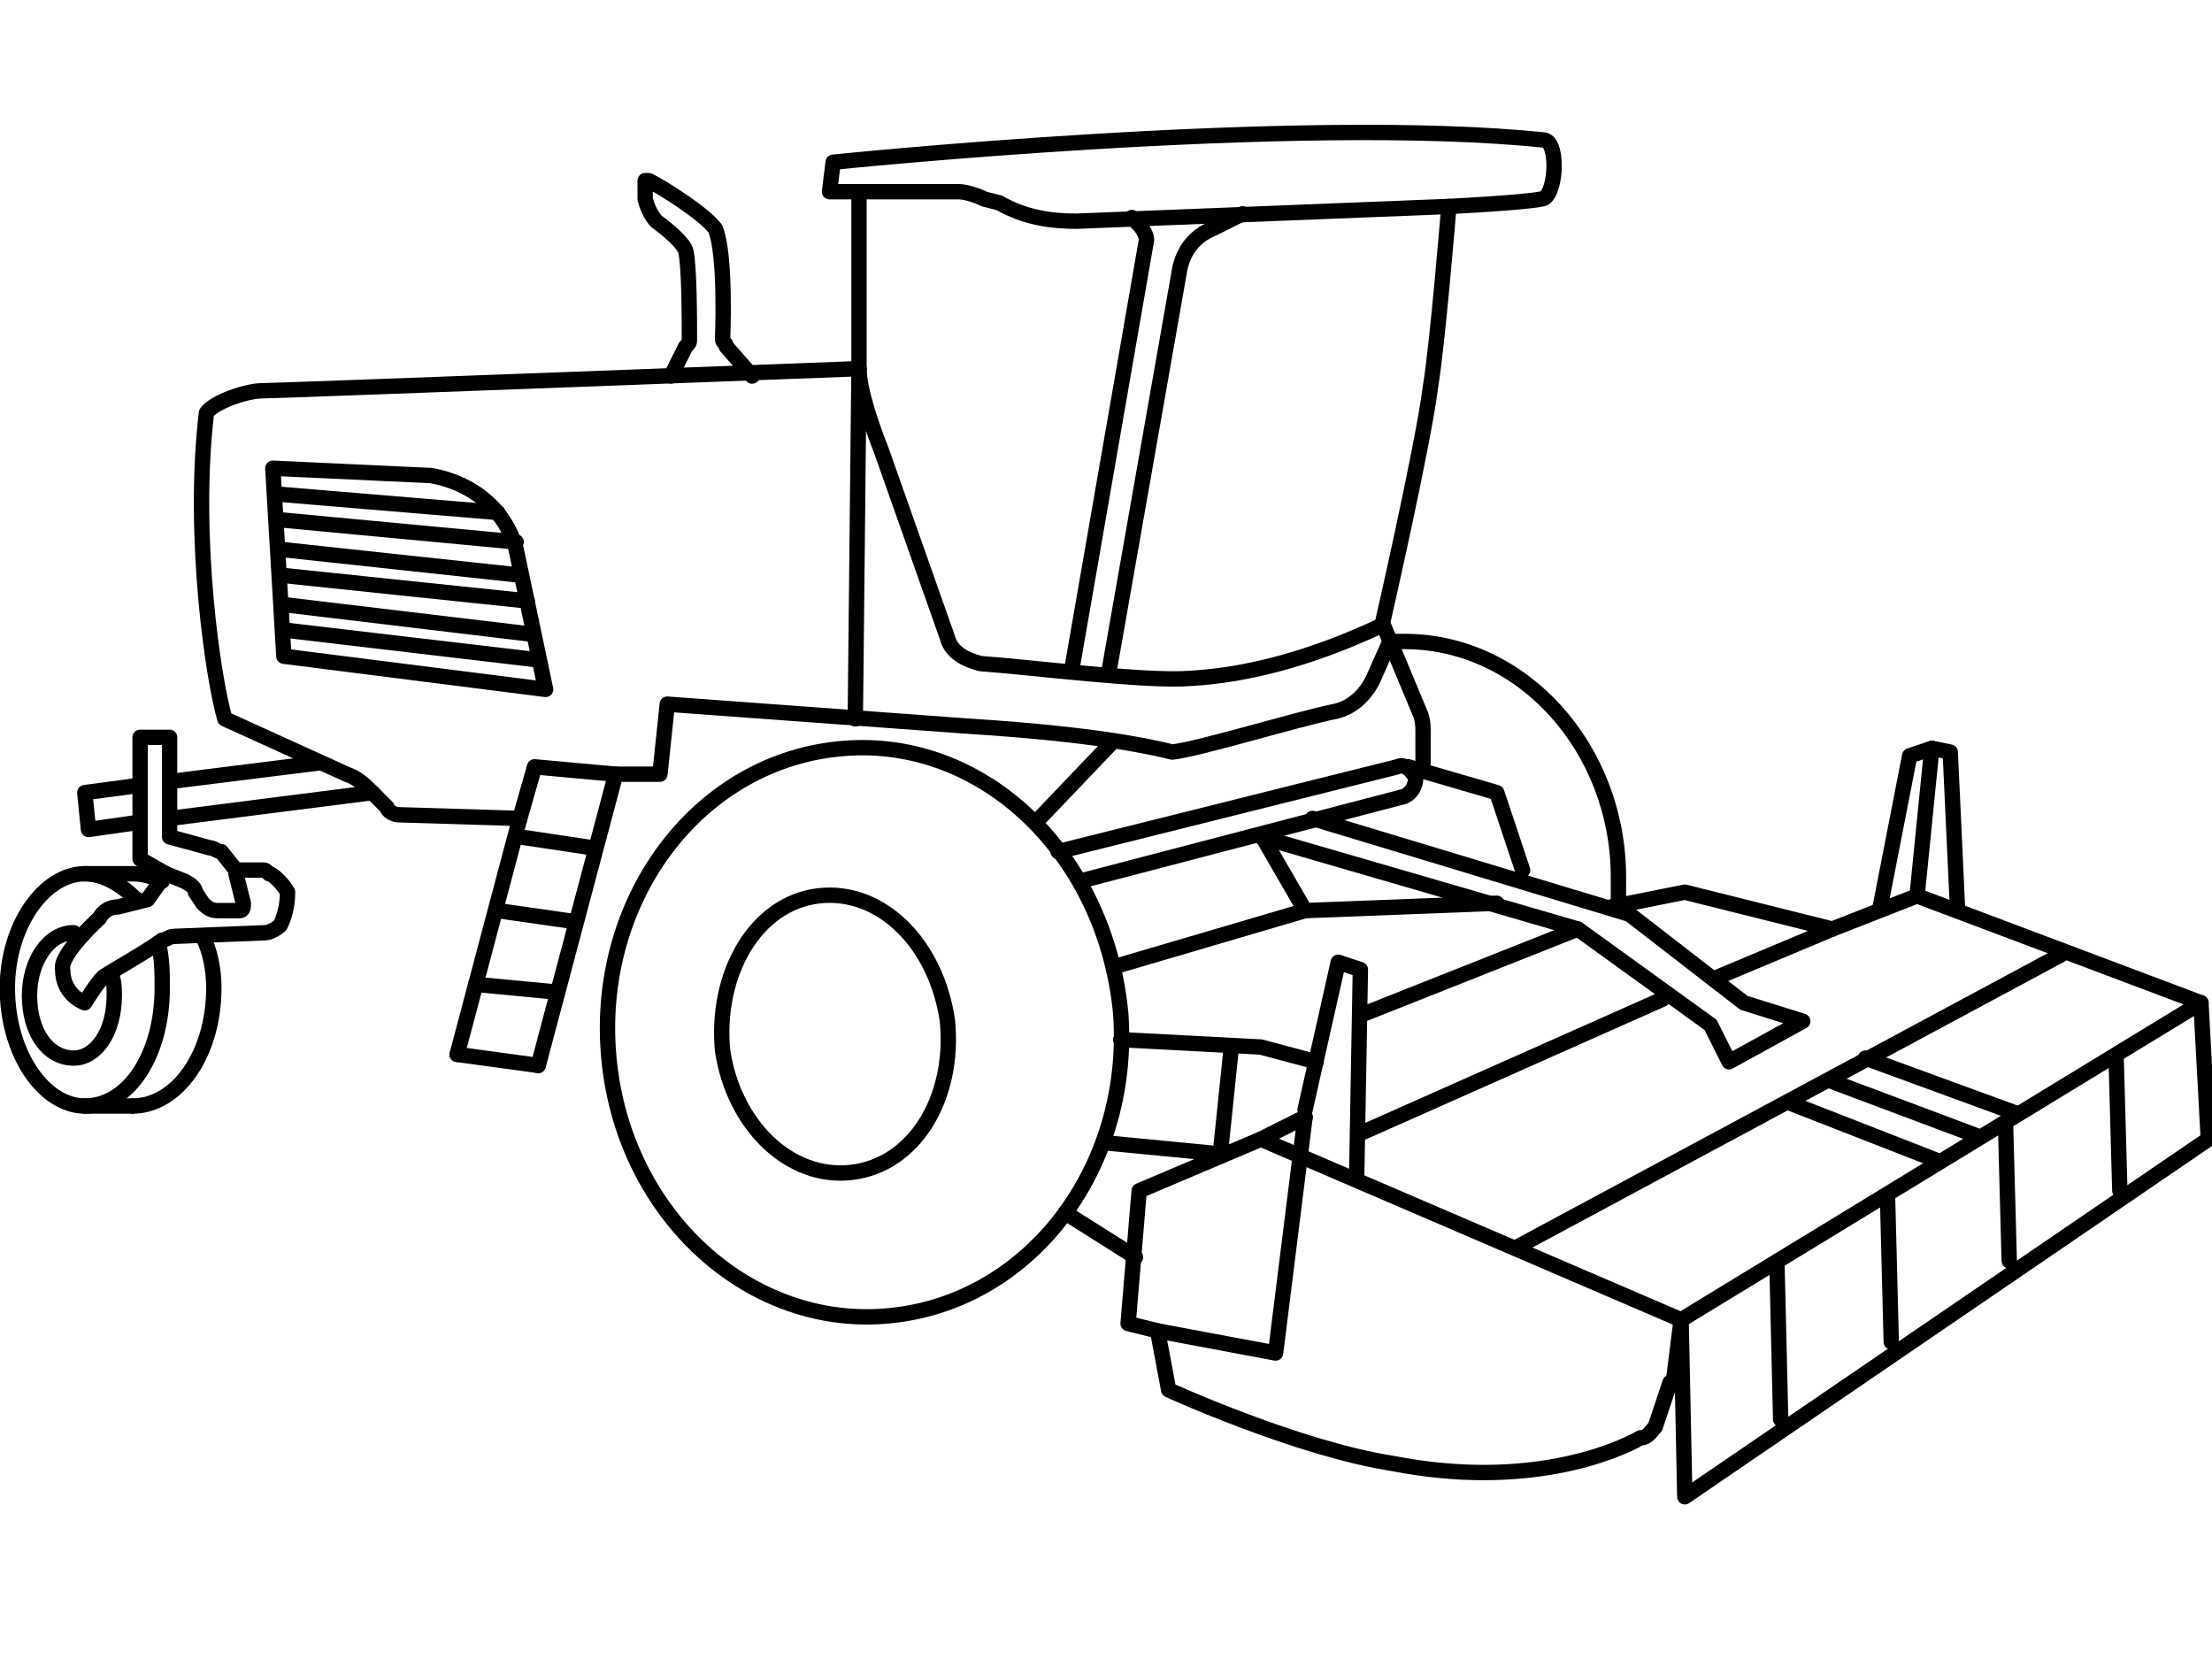 <?xml version="1.0" encoding="UTF-8"?>
<!DOCTYPE svg PUBLIC "-//W3C//DTD SVG 1.1//EN" "http://www.w3.org/Graphics/SVG/1.1/DTD/svg11.dtd">
<!-- Creator: CorelDRAW X7 -->
<svg xmlns="http://www.w3.org/2000/svg" xml:space="preserve" width="600px" height="450px" version="1.1" style="shape-rendering:geometricPrecision; text-rendering:geometricPrecision; image-rendering:optimizeQuality; fill-rule:evenodd; clip-rule:evenodd"
viewBox="0 0 600 450"
 xmlns:xlink="http://www.w3.org/1999/xlink">
 <defs>
  <style type="text/css">
   <![CDATA[
    .str0 {stroke:black;stroke-width:4.166;stroke-linecap:round;stroke-linejoin:round}
    .str1 {stroke:black;stroke-width:4.167;stroke-linecap:round;stroke-linejoin:round}
    .fil0 {fill:none;fill-rule:nonzero}
   ]]>
  </style>
 </defs>
 <g id="Layer_x0020_1">
  <path class="fil0 str0" d="M165 285c3,43 37,75 75,72 39,-3 67,-40 64,-82 -4,-43 -37,-75 -75,-72 -39,3 -67,40 -64,82z"/>
  <path class="fil0 str0" d="M196 285c3,20 18,35 35,33 17,-2 28,-20 26,-41 -3,-21 -18,-36 -35,-34 -17,2 -28,21 -26,42z"/>
  <path class="fil0 str0" d="M439 246c0,-3 0,-5 0,-8 0,-35 -26,-64 -58,-64 -1,0 -3,0 -4,0"/>
  <polyline class="fil0 str0" points="357,288 342,284 304,282 "/>
  <path class="fil0 str0" d="M437 246l20 -4 40 10 23 -9 77 29 2 37 -142 97 -1 -48m-3 17l-4 12c-1,1 -2,3 -4,3 -7,4 -31,14 -67,7 -26,-4 -61,-20 -61,-20l-3 -16 -8 -2 3 -36 33 -14 12 -6"/>
  <path class="fil0 str0" d="M386 207l0 -8c0,-2 0,-4 -1,-6l-10 -24c0,0 11,-48 13,-64 2,-12 5,-49 5,-49 0,0 20,-1 25,-2 4,0 5,-15 1,-16 -67,-7 -193,6 -193,6l-1 8 8 0 0 48c0,0 -158,6 -162,6 -4,0 -13,3 -15,6 -4,34 2,73 5,83l33 15c3,1 5,3 7,5l4 4c0,1 2,2 3,2l33 1 -17 64"/>
  <path class="fil0 str0" d="M454 374l2 -16 -114 -49m26 10l1 -56 -6 -2 -9 40"/>
  <line class="fil0 str0" x1="456" y1="358" x2="597" y2= "272" />
  <polyline class="fil0 str0" points="413,236 406,215 382,208 "/>
  <path class="fil0 str0" d="M293 239l88 -23c2,-1 3,-3 3,-5 -1,-2 -3,-4 -5,-3l-92 23"/>
  <polyline class="fil0 str0" points="356,222 442,248 473,272 489,277 469,288 464,278 428,252 342,227 "/>
  <line class="fil0 str0" x1="428" y1="252" x2="370" y2= "275" />
  <line class="fil0 str0" x1="334" y1="284" x2="331" y2= "313" />
  <line class="fil0 str0" x1="343" y1="228" x2="354" y2= "247" />
  <polyline class="fil0 str0" points="303,262 354,247 406,245 "/>
  <polyline class="fil0 str0" points="531,247 529,204 524,203 518,205 510,246 "/>
  <line class="fil0 str0" x1="520" y1="243" x2="524" y2= "203" />
  <line class="fil0 str0" x1="300" y1="310" x2="331" y2= "313" />
  <path class="fil0 str0" d="M233 52l27 0c2,0 5,1 7,2l4 1c7,4 14,5 21,5l101 -4"/>
  <path class="fil0 str0" d="M377 174l-4 9c-2,5 -6,9 -11,10 -10,2 -36,10 -44,11 -16,-4 -39,-6 -55,-7l-82 -6 -2 19 -12 0 -21 79"/>
  <path class="fil0 str0" d="M374 170c-15,7 -33,13 -51,14 -12,1 -43,-3 -57,-4 -4,-1 -8,-3 -9,-7l-18 -51c-2,-5 -6,-16 -6,-22"/>
  <line class="fil0 str0" x1="302" y1="201" x2="281" y2= "223" />
  <path class="fil0 str0" d="M337 58l-8 4c-5,2 -8,6 -9,11l-19 108"/>
  <path class="fil0 str0" d="M307 59l2 2c1,1 2,3 2,4l-20 115"/>
  <line class="fil0 str0" x1="161" y1="230" x2="141" y2= "227" />
  <line class="fil0 str0" x1="156" y1="250" x2="135" y2= "247" />
  <line class="fil0 str0" x1="150" y1="269" x2="129" y2= "267" />
  <polyline class="fil0 str0" points="167,210 145,208 141,222 "/>
  <line class="fil0 str0" x1="233" y1="100" x2="232" y2= "195" />
  <path class="fil0 str0" d="M204 102l-7 -8c0,-1 -1,-1 -1,-2 0,0 1,-23 -2,-30 -3,-4 -14,-11 -18,-13 0,0 -1,0 -1,0 0,2 0,3 0,5 1,4 3,6 3,6 0,0 7,5 8,8 1,4 1,19 1,24 0,1 0,1 -1,2l-4 8"/>
  <path class="fil0 str0" d="M37 244c-4,-4 -9,-7 -14,-7 -11,0 -21,14 -21,31 0,18 10,32 21,32 12,0 21,-14 21,-32 0,-4 0,-8 -1,-12"/>
  <path class="fil0 str0" d="M44 239c-2,-1 -5,-2 -8,-2"/>
  <path class="fil0 str0" d="M36 300c12,0 22,-14 22,-32 0,-5 -1,-10 -3,-14"/>
  <line class="fil0 str0" x1="36" y1="237" x2="23" y2= "237" />
  <line class="fil0 str0" x1="23" y1="300" x2="36" y2= "300" />
  <path class="fil0 str0" d="M22 254c-1,0 -2,-1 -2,-1 -7,0 -12,8 -12,17 0,10 5,17 12,17 6,0 11,-7 11,-17 0,-2 0,-4 -1,-6"/>
  <path class="fil0 str0" d="M23 272c0,0 3,-5 5,-7 3,-2 12,-7 16,-10 1,0 2,-1 3,-1l25 -1c1,0 3,-1 4,-2 1,-2 2,-5 2,-9 -1,-2 -4,-5 -5,-5 -1,-1 -1,-1 -2,-1l-7 0 -4 -5c-1,0 -2,-1 -3,-1l-11 -3 0 -27 -8 0 0 33 7 4 -5 7 -8 2c-2,0 -4,1 -5,3 0,0 -11,10 -10,14 0,7 6,9 6,9z"/>
  <line class="fil0 str0" x1="46" y1="222" x2="101" y2= "215" />
  <polyline class="fil0 str0" points="38,213 23,215 24,225 38,223 "/>
  <line class="fil0 str0" x1="86" y1="207" x2="46" y2= "212" />
  <line class="fil0 str0" x1="559" y1="259" x2="412" y2= "338" />
  <line class="fil0 str0" x1="506" y1="287" x2="547" y2= "302" />
  <line class="fil0 str0" x1="496" y1="293" x2="536" y2= "308" />
  <line class="fil0 str0" x1="485" y1="299" x2="526" y2= "315" />
  <line class="fil0 str0" x1="451" y1="271" x2="370" y2= "307" />
  <line class="fil0 str0" x1="497" y1="252" x2="466" y2= "265" />
  <line class="fil0 str0" x1="135" y1="139" x2="75" y2= "134" />
  <line class="fil0 str0" x1="140" y1="147" x2="76" y2= "141" />
  <line class="fil0 str0" x1="141" y1="156" x2="76" y2= "149" />
  <line class="fil0 str0" x1="143" y1="163" x2="76" y2= "156" />
  <line class="fil0 str0" x1="144" y1="172" x2="77" y2= "164" />
  <line class="fil0 str0" x1="146" y1="179" x2="78" y2= "171" />
  <path class="fil0 str0" d="M77 178l-3 -51 43 2c11,2 20,9 23,20l8 38 -71 -9z"/>
  <path class="fil0 str0" d="M64 237l2 8c0,1 0,2 -1,2l-6 0c-2,0 -3,-1 -4,-2l-2 -3c0,-1 -1,-2 -3,-3l-5 -2"/>
  <line class="fil0 str0" x1="146" y1="289" x2="124" y2= "286" />
  <line class="fil0 str1" x1="483" y1="385" x2="482" y2= "343" />
  <line class="fil0 str1" x1="513" y1="364" x2="512" y2= "325" />
  <line class="fil0 str1" x1="545" y1="342" x2="544" y2= "305" />
  <line class="fil0 str1" x1="575" y1="323" x2="574" y2= "287" />
  <line class="fil0 str1" x1="308" y1="341" x2="289" y2= "329" />
  <polyline class="fil0 str1" points="314,361 346,367 354,303 "/>
 </g>
</svg>
